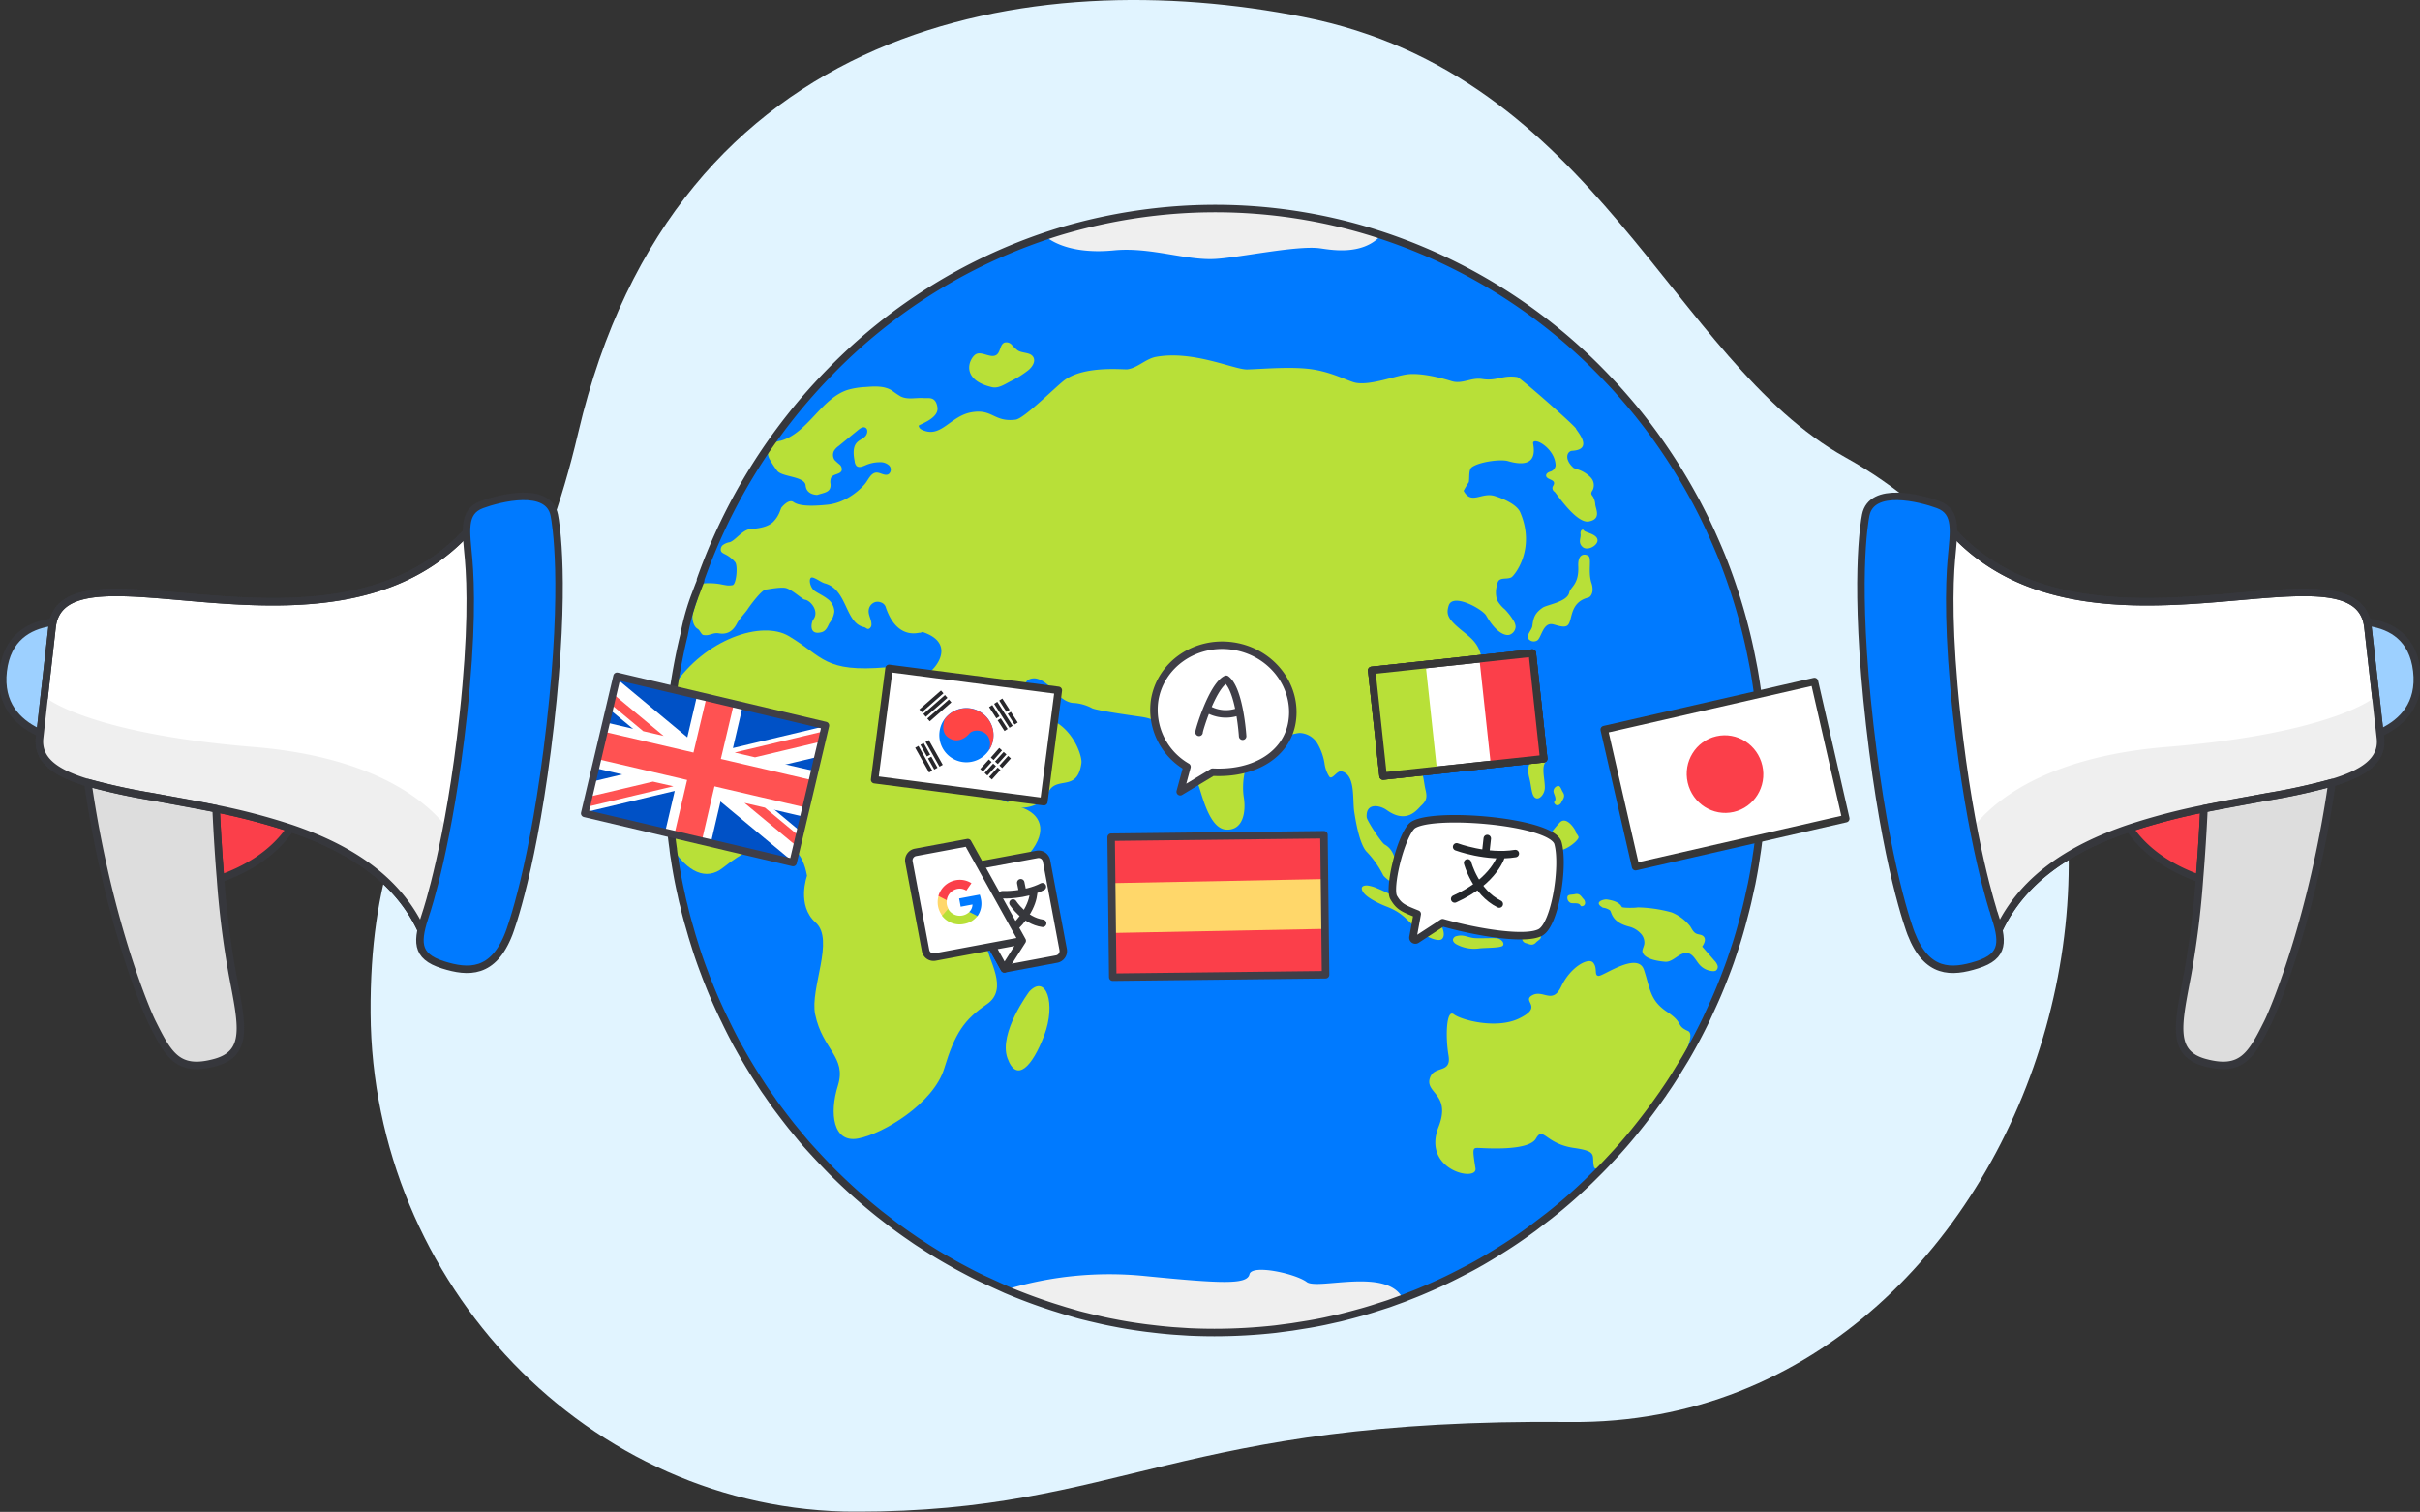 <svg xmlns="http://www.w3.org/2000/svg" xmlns:xlink="http://www.w3.org/1999/xlink" viewBox="0 0 485 303" fill="none" xmlns:v="https://vecta.io/nano"><rect x="0" y="0" width="485" height="303" fill="#333333" stroke="none"/><style><![CDATA[.B{stroke-width:1.5}.C{stroke-linejoin:round}.D{fill:#fff}.E{stroke:#36373c}.F{fill:#fb3f4a}.G{fill:#007aff}.H{fill:#efefef}.I{fill:#b8e038}.J{stroke:#373737}.K{stroke:#3f3e47}.L{stroke-linecap:round}]]></style><g clip-path="url(#A)"><path d="M171.547 302.965c-53.594 0-96.965-45.859-97.275-99.965s27.915-57.718 41.612-116.279C135.249 3.98 206.938-7.353 261.267 3.411c58.951 11.685 73.629 68.855 108.551 88.241 82.907 46.025 42.679 194.291-55.079 193.333-78.884-.772-89.605 17.98-143.192 17.98z" fill="#e1f4ff"/><path d="M353.3 154.517l-.094 4.448-.23 4.146c0 .18 0 .389-.044.598a117.409 117.409 0 0 1-.302 3.021c0 .295-.044.598-.087.894l-.159 1.261a47.706 47.706 0 0 1-.346 2.473 84.395 84.395 0 0 1-.663 4.081l-.303 1.6-.778 3.525a92.38 92.38 0 0 1-.894 3.555 98.45 98.45 0 0 1-1.442 5.046l-1.146 3.439-.411 1.139-1.211 3.165a93.074 93.074 0 0 1-1.839 4.326l-1.398 3.049a108.617 108.617 0 0 1-4.232 7.93 253.667 253.667 0 0 1-2.163 3.526 74.833 74.833 0 0 1-2.163 3.251 2.548 2.548 0 0 1-.296.44 134.892 134.892 0 0 1-2.335 3.251 123.42 123.42 0 0 1-2.567 3.324 108.614 108.614 0 0 1-5.479 6.322 82.62 82.62 0 0 1-2.927 3.021 108.873 108.873 0 0 1-9.372 8.341l-3.208 2.451a.709.709 0 0 1-.137.094 118.342 118.342 0 0 1-6.964 4.693 125.37 125.37 0 0 1-3.367 2.019 2.548 2.548 0 0 0-.252.137l-3.713 1.99a104.36 104.36 0 0 1-3.807 1.881 109.198 109.198 0 0 1-7.858 3.295l-2.768 1.009c-.116.051-.231.072-.346.116l-3.021.966-2.682.778-3.806 1.002-3.021.671a84.257 84.257 0 0 1-3.252.613l-3.28.526-3.316.44a112.02 112.02 0 0 1-12.256.685c-1.694 0-3.367-.044-5.046-.116l-3.093-.202a95.383 95.383 0 0 1-4.535-.461l-1.997-.252a91.152 91.152 0 0 1-5.493-.916 60.999 60.999 0 0 1-2.452-.504l-2.451-.57-2.429-.62-2.473-.721-2.314-.721a112.038 112.038 0 0 1-9.488-3.525l-4.744-2.163-4.051-2.062a61.679 61.679 0 0 1-1.997-1.103 97.373 97.373 0 0 1-4.441-2.631l-2.062-1.327s-1.377-.923-2.062-1.398a86.176 86.176 0 0 1-4.261-3.115l-1.723-1.334a115.794 115.794 0 0 1-9.552-8.543 139.93 139.93 0 0 1-1.442-1.492 154.816 154.816 0 0 1-3.604-3.893 72.875 72.875 0 0 1-1.392-1.651 219.441 219.441 0 0 1-1.694-2.062 152.557 152.557 0 0 1-2.293-2.977l-1.6-2.221-1.125-1.607s-.865-1.284-1.283-1.925a106.778 106.778 0 0 1-3.605-5.905l-.865-1.535a110.39 110.39 0 0 1-2.566-5.047l-.923-1.925-2.285-5.32a46.292 46.292 0 0 1-.851-2.199 86.475 86.475 0 0 1-1.716-4.874l-.779-2.501-.663-2.314a62.654 62.654 0 0 1-1.009-3.915c-.209-.721-.368-1.492-.526-2.249a91.999 91.999 0 0 1-1.305-6.986 60.785 60.785 0 0 1-.303-1.968v-.072a84.185 84.185 0 0 1-.411-3.295 150.756 150.756 0 0 1-.296-3.122c-.544-6.557-.516-13.15.087-19.703.209-2.163.461-4.325.779-6.488 0-.116 0-.224.05-.339.339-2.249.757-4.491 1.211-6.69a91.28 91.28 0 0 1 .757-3.302 45.162 45.162 0 0 1 2.314-8.204l.642-1.695c.303-.72.461-1.167.324-1.124a113.524 113.524 0 0 1 26.228-41.922 110.673 110.673 0 0 1 24.173-18.514 106.698 106.698 0 0 1 10.331-5.126 111.47 111.47 0 0 1 10.951-4.037 109.54 109.54 0 0 1 19.465-4.03 106.525 106.525 0 0 1 40.574 3.186 109.628 109.628 0 0 1 48.064 28.117 149.102 149.102 0 0 1 3.461 3.605 108.088 108.088 0 0 1 4.881 5.68 95.412 95.412 0 0 1 3.042 3.987 108.673 108.673 0 0 1 8.053 12.746c.411.721.8 1.493 1.189 2.242a84.386 84.386 0 0 1 2.221 4.607l2.04 4.722a108.961 108.961 0 0 1 4.145 12.299 97.175 97.175 0 0 1 1.284 5.112c.389 1.716.721 3.46 1.059 5.198a115.97 115.97 0 0 1 1.14 7.995c.451 4.144.675 8.31.67 12.479z" class="G"/><path d="M276.794 47.142c-3.843 4.325-10.656 2.797-12.429 2.595-4.722-.548-16.048 1.904-20.842 2.163-5.905.339-12.977-2.444-20.302-1.723-9.898.973-13.698-2.84-13.698-2.84l2.488-.808a109.522 109.522 0 0 1 19.465-4.03c13.986-1.564 30.949.411 45.318 4.643Z" class="H"/><g class="I"><path d="M134.993 137.511c6.287-9.43 17.699-13.258 23.12-10.014 6.943 4.152 7.008 7.296 19.574 6.236 3.222-.26 5.637.375 7.447 1.629 2.249 1.5 3.605 3.864 4.362 6.431 1.023 3.432 1.103 7.209 1.153 9.668.087 4.534 6.734 7.512 11.347 9.321 1.039.375 1.961.721 2.675 1.024l.721.288c3.468 1.5 4.679 4.996.195 9.783s-8.522 13.489-8.06 17 4.765 9.307.245 12.386-6.38 5.767-8.529 12.847-12.328 13.164-17.302 14.072-5.768-5.046-4.009-10.619c1.781-5.768-3.071-7.123-4.563-14.267-1.089-5.213 3.979-14.967.094-18.406s-1.723-9.372-1.723-9.372c-1.695-9.372-9.3-7.649-16.827-1.622-3.424 2.747-7.209.721-10.05-3.799l.13-32.586zm71.289 61.214s-6.2 8.284-4.376 13.337 4.989 1.723 7.382-4.592.361-12.342-3.006-8.745z"/><path d="M315.862 85.928c.043.36 3.691 4.16-.771 4.42-1.046.071-1.68 1.693.302 3.453l1.154.403a6.39 6.39 0 0 1 2.256 1.493 2.254 2.254 0 0 1 .39 2.537 1.45 1.45 0 0 0-.282.613c0 .274.202.498.361.72a3.65 3.65 0 0 1 .447 1.58c.115.959 1.233 2.884-1.298 3.359s-6.582-5.767-6.863-5.94a.901.901 0 0 1-.425-.85c.057-.318.331-.563.324-.888 0-.785-1.572-.72-1.6-1.514 0-.41.425-.663.807-.785a1.49 1.49 0 0 0 1.103-1.233c-.065-3.266-4.044-5.66-4.513-4.621-.13.295 1.745 5.717-5.047 3.734-1.441-.425-5.767.137-7.245 1.24-.678.505-.411 2.163-.598 2.992a17.332 17.332 0 0 0-1.031 1.73c1.557 2.884 3.568.202 6.243 1.038 1.781.555 4.434 1.702 5.111 3.295 3.158 7.39-1.196 12.631-1.751 12.977-.808.476-2.077 0-2.646.764a1.936 1.936 0 0 0-.238.721 5.098 5.098 0 0 0 0 3.129c.398.7.921 1.32 1.543 1.831a12.064 12.064 0 0 1 1.73 2.249 2.61 2.61 0 0 1 .425 1.183 1.797 1.797 0 0 1-.966 1.55c-.721.461-2.739.115-4.938-3.749-.721-1.262-6.705-4.621-7.512-1.976-.541 1.759-.188 2.689 2.725 5.047 2.768 2.242 4.217 3.244 4.246 9.848 0 3.201-1.276 4.693-2.999 6.402a10.549 10.549 0 0 1-3.446 1.968l-7.62 1.918a4.416 4.416 0 0 0-1.976 1.535c-1.506 2.163 1.219 3.72 2.783 5.184 1.276 1.196 1.233 3.258 1.637 4.967.367 1.507.245 2.199-.88 3.237-.721.663-2.79 3.799-6.878.865-1.362-.981-4.239-1.55-4.022 1.442.05.677 2.977 5.133 3.604 5.464 1.673.93 2.163 2.697 2.451 5.011.109.923 1.572 1.817 1.356 2.408-.685 1.882-3.843-.772-4.102-1.269a19.435 19.435 0 0 0-3.18-4.571c-1.622-1.442-2.415-6.841-2.617-8.096-.403-2.537.31-7.519-2.566-8.153-.923-.202-1.867 1.816-2.451 1.052a6.598 6.598 0 0 1-.952-2.682 11.525 11.525 0 0 0-1.442-3.994 4.323 4.323 0 0 0-3.482-2.069c-1.442 0-7.498 2.163-8.601 3.129-2.53 2.163-3.107 6.921-2.645 9.783s-.109 6.705-3.605 6.445-4.881-7.627-5.558-9.033c-.779-1.629-.873-3.497-1.147-5.285s-.858-3.683-2.278-4.772c-.512.786-1.391 1.687-2.163 1.225a1.994 1.994 0 0 1-.656-.836 7.995 7.995 0 0 0-1.535-2.429c-1.103-1.075-2.711-1.341-4.218-1.55-2.516-.361-8.889-1.276-9.372-1.709a9.234 9.234 0 0 0-3.331-.973c-1.492.043-2.797-1.024-3.864-2.098s-2.119-2.307-3.561-2.725a2.401 2.401 0 0 0-1.694.072 1.531 1.531 0 0 0-.916 1.391c0 .656-2.783 5.104 3.251 6.107s8.306 7.778 8.104 9.278c-.801 5.969-5.011 2.451-6.647 5.883-1.312 2.754-4.852 3.532-7.037 2.847s-1.441-5.659-2.321-7.483c-4.181-8.651-12.104-12.443-13.179-14.137-.67-1.038.318-1.262-.721-1.839.195-1.283-.576-2.162-2.09-2.696 1.442.26 7.93-6.214.216-8.81-.209-.065-.425.195-.634.13s-4.629 1.557-6.856-5.27a1.501 1.501 0 0 0-.938-.815 1.784 1.784 0 0 0-1.059-.079 1.897 1.897 0 0 0-1.377 1.73c-.065.952.576 1.817.555 2.754a.924.924 0 0 1-.541.909c-.332.101-.606-.282-.944-.354-3.843-.814-3.281-7.548-7.866-8.781-.67-.173-1.744-1.031-2.458-1.168-.909-.173-.599 2.033.497 2.733.822.54 1.731.944 2.502 1.557a3.224 3.224 0 0 1 1.377 2.516 4.434 4.434 0 0 1-.923 2.249c-.368.555-.606 1.666-1.68 1.925-2.624.656-2.004-2.04-1.607-2.566 1.24-1.658-.555-3.836-1.738-3.973-.367 0-2.3-1.824-3.604-2.285-1.01-.36-3.886.26-4.117.245-.851-.065-3.504 3.605-3.742 4.016-.346.533-1.708 1.997-2.112 2.797-.944 1.867-2.307 2.206-3.605 1.983s-1.852.598-3.172.317c-.202-.044-.425-.418-.634-.721a2.016 2.016 0 0 0-.397-.462c-.995-.504-1.305-2.249-.973-3.337s.49-1.623.887-2.69c.166-.439-.433-.93-.433-1.405 0-.685.555-1.089.865-1.442s2.163-.404 3.67-.195c.497.058 1.262.26 1.932.325.343.02.687-.001 1.024-.065.721-.245 1.06-3.85.483-4.593a6.354 6.354 0 0 0-2.163-1.651c-.324-.18-.721-.367-.721-.822a1.184 1.184 0 0 1 .317-.872 3.07 3.07 0 0 1 1.442-.649c1.146-.295 2.559-2.545 4.29-2.66 2.162-.137 3.489-.577 4.361-1.326a6.068 6.068 0 0 0 1.543-2.488c.079-.137.115-.302.18-.439 0 0 1.442-1.86 2.43-1.147.858.613 2.631.974 6.805.541s7.116-3.605 7.678-4.369 1.075-1.968 2.069-2.069c.873-.072 1.803.779 2.545.288a1.161 1.161 0 0 0 .417-.86 1.166 1.166 0 0 0-.366-.884 2.554 2.554 0 0 0-1.824-.627 7.068 7.068 0 0 0-2.833.584c-.613.266-1.399.605-1.868.136a1.527 1.527 0 0 1-.346-.872c-.252-1.312-.439-2.884.469-3.814.469-.49 1.161-.72 1.636-1.204s.628-1.485 0-1.766c-.461-.216-.966.137-1.369.447l-3.965 3.252a3.187 3.187 0 0 0-.938 1.002 1.784 1.784 0 0 0 .145 1.802 11.6 11.6 0 0 0 .98.887 1.246 1.246 0 0 1 .433 1.204c-.296.829-1.666.641-2.12 1.442-.163.41-.201.859-.108 1.29.101 1.651-1.139 1.665-2.668 2.163 0 0-2.162.043-2.328-1.882s-4.895-1.644-5.768-3.042a19.194 19.194 0 0 1-1.499-2.329 2.538 2.538 0 0 1 .158-2.646 4.127 4.127 0 0 1 2.127-.958c5.386-1.514 8.06-8.442 13.381-10.18a15.221 15.221 0 0 1 3.64-.584c1.788-.151 3.692-.252 5.234.685a18.98 18.98 0 0 0 1.767 1.197c1.442.72 3.107.202 4.679.339.85.072 2.35-.447 2.696 1.852s-3.814 3.454-3.763 3.706a1.11 1.11 0 0 0 .252.512 2.15 2.15 0 0 0 .865.461c3.468 1.284 5.357-2.963 9.444-3.684 4.275-.764 4.463 2.012 8.86 1.478 1.745-.209 8.32-6.892 9.964-8.038 4.116-2.84 11.708-1.968 12.45-2.062 2.069-.281 3.691-2.127 5.768-2.495 7.483-1.34 15.666 2.589 18.247 2.524 2.963-.08 9.04-.65 13.171 0s7.209 2.444 8.651 2.689c2.927.512 7.743-1.363 10.172-1.694 2.884-.404 7.448.865 8.933 1.34 2.163.685 3.922-.77 6.157-.418 2.963.469 4.08-.85 7.043-.382.49.015 11.694 9.87 11.773 10.353zM195.429 71.09c1.225-.93 3.201.945 4.376-.042.721-.62.62-2.026 1.499-2.387a1.443 1.443 0 0 1 1.485.455c.362.417.766.796 1.204 1.131 1.003.606 2.574.318 3.122 1.37.454.873-.238 1.91-.98 2.538a19.345 19.345 0 0 1-3.67 2.292c-1.146.599-2.386 1.442-3.641 1.154-6.373-1.485-4.621-5.587-3.395-6.51zm120.872 42.363c.18 3.698-1.543 4.124-1.795 5.292-.404 1.917-4.484 2.436-5.349 3.049-1.442 1.017-1.846 1.853-2.048 3.655-.079.721-1.276 1.94-.843 2.516a1.352 1.352 0 0 0 1.881.339c.83-.721 1.147-3.669 3.151-3.172.786.188 2.019.685 2.725.296 1.283-.721.26-4.636 4.254-5.652.533-.137.814-.779.886-1.334a3.948 3.948 0 0 0-.23-1.658c-.721-2.271.129-4.939-.628-5.4s-2.112-.404-2.004 2.069zm.9-3.813c-1.031-.887-.31-1.853-.432-2.596s.432-1.124.677-.721 2.401.649 2.697 1.759-1.904 2.437-2.942 1.558zm-21.495 124.533c.426 2.776-10.814.368-7.404-8.319 2.625-6.698-2.883-6.726-1.694-9.913.901-2.466 4.326-.721 3.691-4.434s-.454-9.372 1.075-8.218 8.456 2.999 12.976.872c5.184-2.451.512-3.46 2.718-4.686s4.066 1.932 5.818-1.759c1.875-3.958 5.465-5.897 6.409-4.78s.108 2.61 1.089 2.646 7.844-4.946 9.091-1.211 1.161 6.12 4.621 8.413 1.68 2.718 4.189 3.835c4.008 1.781-17.901 31.419-18.845 27.165-.498-2.228.893-3.013-4.002-3.72-5.767-.836-6.135-4.448-7.605-1.889s-10 1.94-11.377 1.896-1.391-.05-.75 4.102zm1.13-84.414c-1.788-1.586-.865-3.316 0-5.19s3.547.454 3.669.786.26.187.765.721-2.625 5.27-4.434 3.683zm14.217 20.071c-1.24-2.062.144-3.432 1.521-4.953s3.244 1.528 3.266 1.882.194.252.512.944-4.067 4.189-5.299 2.127zm-5.039 12.789c-.973-2.206.57-3.381 2.163-4.707s3.028 1.939 2.999 2.292.159.281.389 1.002-4.585 3.626-5.551 1.413zm-14.066-2.328a4.544 4.544 0 0 1-.721-3.677 2.08 2.08 0 0 1 .39-.872 3.293 3.293 0 0 1 1.11-.721c3.813-1.918 5.767-6.279 8.795-9.322.577-.569 1.363-1.139 2.12-.865 1.052.375 1.038 1.889.822 3.014l-.483 2.48a1.848 1.848 0 0 0-.037.865 1.99 1.99 0 0 0 .534.778 10.19 10.19 0 0 1 1.521 2.163 1.91 1.91 0 0 1 .26.808 1.93 1.93 0 0 1-.858 1.441c-.887.721-1.904 1.327-2.733 2.163a3.861 3.861 0 0 0-1.304 3.122 3.45 3.45 0 0 1 .115 1.117 1.65 1.65 0 0 1-.375.721 4.399 4.399 0 0 1-4.693 1.074c-1.622-.526-4.023-2.602-4.477-4.268l.014-.021zm-14.045 1.406c3.691 1.441 4.016 2.934 7.209 5.407.837.648 3.223 1.78 3.915 1.052.577-.598.281-1.665-.072-2.487-.62-1.442-1.442-2.949-2.79-3.562a6.329 6.329 0 0 1-1.608-.72c-.461-.397-.937-.491-1.369-.923-.721-.685-1.723-.721-2.646-.772-1.579-.108-2.884-1.016-4.42-1.607a7.234 7.234 0 0 0-2.047-.62c-.721-.051-1.601.166-.901 1.305s3.222 2.343 4.729 2.927zm43.303.216a3.086 3.086 0 0 1 1.442.519c.411.339.202 2.386 3.979 3.316a4.633 4.633 0 0 1 2.069 1.218 2.6 2.6 0 0 1 .851 2.199c-.072.447-.288.851-.375 1.291s.18 1.925 4.528 2.292c1.651.145 2.883-1.989 4.498-1.737 1.118.173 1.644 1.442 2.394 2.314a3.858 3.858 0 0 0 2.703 1.305c.203.019.408-.018.591-.108a.915.915 0 0 0 .325-1.038 2.662 2.662 0 0 0-.627-.974l-2.437-2.804c.396-.584.786-1.384.353-1.939s-1.139-.397-1.673-.721-.764-.916-1.117-1.442a9.313 9.313 0 0 0-3.677-2.747 27.59 27.59 0 0 0-6.813-1.002c-.497.123-3.063.13-3.179-.079-.562-1.038-1.867-1.327-3.013-1.507-.527-.079-2.761.49-.851 1.6l.029.044zm-11.602-24.079c0-1.24-.317-2.473-.274-3.713.08-2.004 1.118-1.002.476-2.884-.18-.519-.584-1.067-1.161-1.038s-.937.591-1.167 1.096c-.447.966-1.666 1.953-.988 4.585.468 1.817.418 3.604 1.247 4.051s1.874-.857 1.867-2.097zm-9.661 30.207c-.836-.08-3.814.072-4.65-.051-1.348-.195-2.004-.721-3.331-.389a.913.913 0 0 0-.778.721c0 .403.338.721.663.908a7.495 7.495 0 0 0 4.426.872c1.255-.201 4.593-.064 4.946-.62s-.433-1.362-1.276-1.441zm11.398-29.393c.086.462.338.865.389 1.341.086.772-.577.591-.087 1.183a.653.653 0 0 0 .721.173 1.098 1.098 0 0 0 .599-.635c.194-.447.836-1.045.281-1.91-.382-.591-.469-1.276-.966-1.291a1.107 1.107 0 0 0-.937 1.139zm3.518 22.342c.455.079.909 0 1.363.094.721.18.339.721 1.053.49a.655.655 0 0 0 .403-.642 1.122 1.122 0 0 0-.367-.8c-.346-.346-.671-1.168-1.651-.93-.678.166-1.334 0-1.514.49a1.108 1.108 0 0 0 .713 1.298zm-7.322 5.991c-.426.18-.721.519-1.204.671-.721.245-.678-.447-1.139.165a.673.673 0 0 0 0 .765 1.068 1.068 0 0 0 .721.468c.468.101 1.175.613 1.874-.122.49-.512 1.118-.721 1.024-1.247a1.069 1.069 0 0 0-.502-.599 1.07 1.07 0 0 0-.774-.101z"/></g><path d="M281.121 260.206a107.289 107.289 0 0 1-79.562-1.737 71.165 71.165 0 0 1 27.784-2.747c15.594 1.543 20.583 1.752 21.066-.332s9.271-.122 11.477 1.543 16.055-2.985 19.235 3.273z" class="H"/><g class="B C"><path d="M353.301 154.517l-.094 4.448-.23 4.146c0 .18 0 .389-.044.598a117.409 117.409 0 0 1-.302 3.021c0 .295-.044.598-.087.894l-.159 1.261a47.706 47.706 0 0 1-.346 2.473 84.395 84.395 0 0 1-.663 4.081l-.303 1.6-.778 3.526a92.799 92.799 0 0 1-.894 3.554 98.45 98.45 0 0 1-1.442 5.046l-1.146 3.439-.411 1.139a170.38 170.38 0 0 1-1.212 3.165 91.981 91.981 0 0 1-1.838 4.326l-1.398 3.049a108.617 108.617 0 0 1-4.232 7.93l-2.163 3.526a74.833 74.833 0 0 1-2.163 3.251 2.548 2.548 0 0 1-.296.44 134.892 134.892 0 0 1-2.335 3.251 123.42 123.42 0 0 1-2.567 3.324 97.86 97.86 0 0 1-5.479 6.322 82.62 82.62 0 0 1-2.927 3.021c-2.95 2.97-6.08 5.756-9.372 8.341l-3.208 2.452a.751.751 0 0 1-.137.093 95.847 95.847 0 0 1-6.964 4.694 128.035 128.035 0 0 1-3.367 2.018 2.682 2.682 0 0 0-.253.137c-1.24.721-2.472 1.348-3.712 1.99s-2.524 1.283-3.807 1.882a143.765 143.765 0 0 1-4.325 1.903 84.31 84.31 0 0 1-2.322.923c-.396.158-.778.324-1.182.468l-2.769 1.009c-.115.051-.23.073-.346.116l-3.02.966c-.894.274-1.788.548-2.682.779a127.19 127.19 0 0 1-3.807 1.002l-3.02.67a84.62 84.62 0 0 1-3.252.613l-3.28.526-3.316.44a112.02 112.02 0 0 1-12.256.685c-1.694 0-3.367-.043-5.047-.116l-3.092-.201a96.713 96.713 0 0 1-4.535-.462 48.418 48.418 0 0 1-1.997-.252 90.528 90.528 0 0 1-5.494-.916 60.948 60.948 0 0 1-2.451-.504l-2.451-.57c-.8-.202-1.629-.389-2.43-.62l-2.472-.721-2.315-.721a111.802 111.802 0 0 1-9.487-3.525l-4.744-2.163c-1.369-.642-2.725-1.355-4.051-2.062a60.637 60.637 0 0 1-1.997-1.103 97.373 97.373 0 0 1-4.441-2.631c-.721-.44-1.377-.894-2.062-1.327s-1.377-.923-2.062-1.398a86.176 86.176 0 0 1-4.261-3.115l-1.723-1.334a115.794 115.794 0 0 1-9.552-8.543 139.93 139.93 0 0 1-1.442-1.492 156.737 156.737 0 0 1-3.605-3.893 75.528 75.528 0 0 1-1.391-1.651l-1.694-2.062a152.557 152.557 0 0 1-2.293-2.977c-.548-.721-1.096-1.442-1.6-2.221-.39-.526-.721-1.052-1.125-1.607s-.865-1.284-1.283-1.925a106.172 106.172 0 0 1-3.605-5.905c-.295-.504-.569-1.031-.865-1.535a109.383 109.383 0 0 1-2.566-5.047c-.325-.641-.62-1.283-.923-1.925-.8-1.744-1.579-3.503-2.286-5.32a47.393 47.393 0 0 1-.85-2.199c-.62-1.6-1.19-3.23-1.716-4.873l-.779-2.502-.663-2.314a61.79 61.79 0 0 1-1.009-3.915c-.209-.721-.368-1.492-.527-2.249a91.987 91.987 0 0 1-1.304-6.986 27.634 27.634 0 0 1-.282-1.947v-.072a88.404 88.404 0 0 1-.411-3.294 144.01 144.01 0 0 1-.295-3.122c-.52-6.559-.491-13.149.086-19.703.209-2.163.462-4.326.779-6.488 0-.116 0-.224.05-.339.339-2.25.757-4.492 1.212-6.691.23-1.103.483-2.198.757-3.301a45.195 45.195 0 0 1 2.314-8.205l.641-1.694c.303-.721.462-1.168.325-1.124a113.535 113.535 0 0 1 26.227-41.923 108.636 108.636 0 0 1 45.383-27.756 109.54 109.54 0 0 1 19.465-4.03 106.525 106.525 0 0 1 40.574 3.187 109.631 109.631 0 0 1 48.065 28.116 149.25 149.25 0 0 1 3.46 3.605 132.524 132.524 0 0 1 4.881 5.68 117.88 117.88 0 0 1 3.042 3.988 114.493 114.493 0 0 1 8.075 12.803c.411.721.8 1.493 1.189 2.242a104.4 104.4 0 0 1 2.221 4.607 148.729 148.729 0 0 1 2.04 4.722 115.09 115.09 0 0 1 5.429 17.411c.389 1.716.721 3.46 1.059 5.198a115.97 115.97 0 0 1 1.14 7.995c.451 4.144.674 8.31.67 12.479h0z" class="E"/><path d="m363.637 136.586-42.125 9.632 6.283 27.479 42.126-9.632-6.284-27.479Z" class="D J"/></g><path d="M347.453 162.732c4.13-.945 6.7-5.108 5.742-9.3s-5.084-6.825-9.213-5.881-6.701 5.108-5.743 9.3 5.084 6.825 9.214 5.881z" class="F"/><path d="m265.105 166.978-42.433.815.545 28.385 42.433-.815-.545-28.385Z" fill="#ffd76a"/><path d="M265.113 166.982l-42.433.814.176 9.198 42.434-.815-.177-9.197zm.363 19.188l-42.433.814.177 9.198 42.433-.815-.177-9.197z" class="F"/><path d="m258.172 195.438-35.16.403-.324-28.058 42.65-.491.324 28.059-7.49.087Z" class="B C K"/><path d="m158.972 172.742.736-3.085.475-2.048.238-1.002.685-2.891.433-1.838 1.297-5.486.433-1.824.685-2.906.721-3.071.483-2.054.245-1.024.029-.108-16.582-3.864-7.31-1.702-1.831-.432-16.07-3.749-.079.324-.728 3.064-.476 2.04-.245 1.038-.635 2.682-.432 1.832-1.298 5.486-.432 1.831-.635 2.696-.728 3.079-.483 2.04-.238 1.031-.05.216 16.113 3.799-.008.044 1.846.439 5.493 1.269 1.81.433 9.177 2.141 7.34 1.709.021-.109Z" fill="#0051c6"/><g class="D"><path d="m146.883 149.925-1.73.411-.303.072-3.057.721.57.476 1.853 1.528 1.6 1.341 1.399 1.161 6.142-1.442 4.088-.974 6.488-1.542 1.442-6.15-18.492 4.398Zm-7.519-.808-.231-.187-1.391-1.161-14.181-11.787-1.442 6.142 4.737 3.937 3.244 2.689 4.852 4.022 1.73-.41 2.062-.484 2.336-.569.72-.166-2.436-2.026Zm15.939 13.244-3.229-2.66-4.845-4.016-1.788.411-2.026.476-2.321.562-.721.166 2.415 2.019.245.194 1.363 1.132 14.584 12.119 1.442-6.135-5.119-4.268Zm-15.514-5.544-1.853-1.536-1.615-1.348-1.377-1.146-6.135 1.442-4.087.973-6.042 1.442-1.442 6.149 18.024-4.289 1.78-.425.289-.073 3.071-.721-.613-.468Z"/><path d="m144.398 160.624.612-2.603.433-1.925.375-1.586.454-1.961.613-2.602 1.954-8.385-7.303-1.701-1.839-.433-1.954 8.363-1.081 4.592-.353 1.558-1.089 4.592-1.939 8.305v.043l1.845.44 5.494 1.269 1.817.432 1.961-8.398Zm13.063-7.412-6.142-1.441-4.074-.959-.533-.116-1.81-.425-5.493-1.29-1.831-.433-4.578-1.067-4.081-.952-2.069-.475-5.371-1.255-2.163 9.149 5.4 1.261 6.143 1.442 4.094.959.462.101 1.853.433 5.486 1.283 1.817.432 4.621 1.082 4.109.923 2.019.468 5.767 1.356 2.163-9.149-5.789-1.327Z"/></g><path d="m153.371 154.178-7.087-1.651-1.817-.425-2.09-.483-1.305-.31-2.098-.483-1.838-.433-7.044-1.643-9.048-2.106-1.29 5.487 9.055 2.112 7.043 1.637 1.846.439 2.091.483 1.319.31 2.083.483 1.817.426 7.065 1.644 9.473 2.198 1.291-5.486-9.466-2.199Zm-10.612 5.249.432-1.832.238-1.045.801-3.403.237-1.045.433-1.824 2.163-9.156-5.486-1.283-2.163 9.149-.433 1.838-.238 1.052-.8 3.389-.238 1.052-.425 1.824-2.127 9.113v.043l5.494 1.283v-.036l2.112-9.119ZM130.864 156.651l-12.904 3.05-.483 2.04 17.482-4.16-4.095-.93Zm-8.024-17.605-.483 2.04 6.561 5.45 4.08.952-10.158-8.442Zm24.404 11.773 4.073.959 13.359-3.187.49-2.047-17.922 4.275Zm6.056 11.044-4.102-.951 10.511 8.716.483-2.04-6.892-5.725Z" fill="#ff5252"/><g class="B C"><path d="m151.611 171.142-34.431-8.125 6.481-27.482 41.771 9.863-6.489 27.474-7.332-1.73Z" class="K"/><g class="E"><path d="M18.066 125.096s-15.86-3.958-17.425 9.372 14.722 14.304 14.722 14.304l2.703-23.676z" fill="#9dd0ff"/><use xlink:href="#B" class="D"/><path d="M58.242 165.987c-3.648 5.436-9.372 8.442-14.05 10.093a393.55 393.55 0 0 1-.887-14.015 127.635 127.635 0 0 1 14.937 3.922Z" class="F"/></g></g><path d="m91.55 169.073-5.45 20.265a2.371 2.371 0 0 1-.461 0c-4.441-12.529-15.22-19.227-27.396-23.358a127.623 127.623 0 0 0-14.937-3.914c-4.39-.923-8.71-1.644-12.725-2.365a126.904 126.904 0 0 1-12.977-2.833c-6.25-1.875-10.093-4.42-9.675-8.889l.894-7.996.455-.122s8.32 7.115 41.468 9.841c34.251 2.79 40.804 19.371 40.804 19.371Z" class="H"/><g class="B C E"><path d="M43.069 212.956c-7.411 2.005-9.315-1.514-12.566-8.031-1.442-2.884-9.033-21.166-12.898-48.079a126.369 126.369 0 0 0 12.977 2.833l12.725 2.394c.252 5.378.555 10.028.886 14.015a180.172 180.172 0 0 0 2.408 19.242c1.904 10.028 3.346 15.766-3.532 17.626z" fill="#ddd"/><use xlink:href="#B"/><path d="M88.798 193.375c-5.623-1.766-5.299-4.779-3.374-10.489.036-.115 4.636-13.734 7.426-39.601 1.759-16.293 1.52-25.997 1.067-31.216-.476-5.494-1.312-9.473 2.646-10.93 3.525-1.304 13.351-3.813 14.519 2.091.289 1.442 2.437 13.532-.807 42.081s-8.039 41.158-8.277 41.785c-3.15 8.118-8.139 7.865-13.2 6.279z" class="G"/><path d="M466.934 125.096s15.903-3.958 17.425 9.372-14.722 14.304-14.722 14.304l-2.703-23.676z" fill="#9dd0ff"/><use xlink:href="#C" class="D"/><path d="M426.754 165.987c3.648 5.436 9.372 8.442 14.051 10.093.332-3.986.641-8.651.894-14.015a127.529 127.529 0 0 0-14.945 3.922Z" class="F"/></g><path d="m393.441 169.073 5.451 20.265c.153.015.308.015.461 0 4.441-12.529 15.219-19.227 27.395-23.358a127.633 127.633 0 0 1 14.938-3.914c4.383-.923 8.709-1.644 12.732-2.365a126.916 126.916 0 0 0 12.977-2.833c6.25-1.875 10.129-4.42 9.675-8.889l-.894-7.996-.455-.122s-8.319 7.115-41.468 9.841c-34.244 2.79-40.812 19.371-40.812 19.371Z" class="H"/><g class="B C E"><path d="M441.904 212.956c7.411 2.005 9.314-1.514 12.573-8.031 1.442-2.884 9.033-21.166 12.89-48.079a126.365 126.365 0 0 1-12.976 2.833l-12.689 2.394a388.309 388.309 0 0 1-.894 14.015 179.891 179.891 0 0 1-2.408 19.242c-1.896 10.028-3.338 15.766 3.504 17.626z" fill="#ddd"/><use xlink:href="#C"/><path d="M396.202 193.375c5.63-1.766 5.299-4.779 3.374-10.489 0-.115-4.636-13.734-7.426-39.601-1.752-16.293-1.521-25.997-1.067-31.216.476-5.494 1.312-9.473-2.646-10.93-3.525-1.304-13.344-3.813-14.519 2.091-.289 1.442-2.43 13.532.807 42.081s8.039 41.158 8.277 41.778c3.157 8.125 8.139 7.873 13.2 6.286z" class="G"/></g><g class="K B C"><path d="M258.945 144.662c-.966 6.265-7.166 10.533-15.926 10.093l-6.488 3.915 1.355-4.989a13.193 13.193 0 0 1-6.488-13.272c1.11-7.21 8.182-12.098 15.795-10.923s12.876 7.967 11.752 15.176z" class="D"/><g class="L"><path d="M240.31 146.775c-.144 0 2.603-9.257 5.422-10.641 2.732 2.04 3.309 11.412 3.309 11.412m-7.154-5.529a7.32 7.32 0 0 0 6.438.562"/></g></g><path d="M308.688 186.887c-2.992 1.564-12.645 0-19.559-1.968l-5.227 3.403a.486.486 0 0 1-.26.072.485.485 0 0 1-.429-.288.479.479 0 0 1-.032-.267l.851-4.658c-2.884-1.153-3.648-1.492-4.715-3.301s1.218-11.6 3.525-14.224c2.783-3.172 28.117-1.226 29.393 3.309s-.555 16.365-3.547 17.922z" class="B C D E"/><g stroke="#24272b" class="L B C"><path d="M291.926 169.722s6.048 2.263 11.765 1.341m-5.961.014l.339-3.028m2.9 3.23s-1.24 5.205-9.43 8.889"/><path d="M294.125 172.93s1.543 5.897 6.351 8.255"/></g><g class="E B C"><path d="m190.371 174.495 17.468-3.259a1.626 1.626 0 0 1 1.668.713c.116.18.197.381.236.592l3.33 17.764a1.636 1.636 0 0 1-1.312 1.903l-10.468 1.961-10.922-19.674Z" class="D"/><g class="L"><path d="M200.879 179.325s4.47.202 8.031-1.622m-3.922 1.276l-.418-2.062m2.595 1.528s.296 3.691-4.325 7.866"/><path d="M203.016 180.976s2.271 3.547 5.947 4.073"/></g><path d="M204.866 188.538l-17.469 3.266a1.621 1.621 0 0 1-1.222-.257 1.629 1.629 0 0 1-.681-1.048l-3.331-17.764a1.642 1.642 0 0 1 1.313-1.91l10.467-1.954 10.923 19.667zm.001 0l-3.576 5.623-2.494-4.484 6.07-1.139z" class="D"/></g><path d="M196.577 180.111a4.68 4.68 0 0 0-.223-.815l-4.131.771.31 1.651 2.364-.447a2.075 2.075 0 0 1-.634 1.478l.209 1.096 1.442-.267a4.362 4.362 0 0 0 .663-3.467Z" class="G"/><path d="M193.181 185.186a4.28 4.28 0 0 0 2.703-1.608l-1.622-.807a2.712 2.712 0 0 1-1.441.721 2.661 2.661 0 0 1-2.805-1.356l-1.442.274.217 1.132a4.438 4.438 0 0 0 1.961 1.447 4.44 4.44 0 0 0 2.429.197Z" class="I"/><path d="M190.051 182.093a2.776 2.776 0 0 1-.295-.807 2.47 2.47 0 0 1 0-.866l-.217-1.131-1.441.274a4.46 4.46 0 0 0-.101 2.054 4.32 4.32 0 0 0 .843 1.882l1.211-1.406z" fill="#ffd76a"/><path d="M191.862 178.142a2.457 2.457 0 0 1 1.803.346l1.023-1.485a4.32 4.32 0 0 0-3.15-.598 4.467 4.467 0 0 0-3.468 3.157l1.673.858a2.668 2.668 0 0 1 2.119-2.278Z" class="F"/><g class="B C J"><use xlink:href="#D"/><use xlink:href="#D" class="D"/></g><path d="m285.717 133.228-10.666 1.149 2.281 21.174 10.666-1.15-2.281-21.173Z" class="I"/><path d="m307.179 130.877-10.687 1.152 2.282 21.174 10.687-1.152-2.282-21.174Z" class="F"/><g class="B C J"><use xlink:href="#D"/><path d="m212.103 138.357-33.923-4.406-2.898 22.313 33.923 4.405 2.898-22.312Z" class="D"/></g><path d="M199.07 147.95a5.36 5.36 0 0 1-1.009 2.595 5.429 5.429 0 0 1-9.776-3.821 5.295 5.295 0 0 1 1.067-2.674 5.432 5.432 0 0 1 6.335-1.758 5.428 5.428 0 0 1 3.383 5.636v.022Z" class="G"/><path d="M198.069 150.545a3.1 3.1 0 0 0 .086-2.704c-.677-1.521-2.999-1.867-3.907-.8-1.06 1.24-2.725 1.86-4.268.721-1.658-1.225-.62-3.677-.62-3.677a5.426 5.426 0 0 1 8.976.491 5.429 5.429 0 0 1 .742 3.388 5.375 5.375 0 0 1-1.009 2.581Z" fill="#ff4545"/><path d="M184.5 142.471l4.333-3.8m-3.532 4.708l4.333-3.799m-3.548 4.7l4.333-3.799m10.151-.281l1.428 2.22m.279.433l1.377 2.148m-4.099-4.146l3.078 4.802m-2.063-5.457l1.457 2.263m-3.484-.959l1.427 2.214m.284.44l1.377 2.141m-3.088-4.795l1.456 2.257m-14.179 4.744l2.79 4.96m-4.872-3.792l2.783 4.967m-.205-2.811l1.248 2.22m-2.783-4.96l1.312 2.336m12.357 1.038l-1.723 1.91m3.815-4.225l-1.694 1.925m1.375 1.997l-1.723 1.904m3.816-4.225l-1.738 1.925m-1.256-.389l-1.709 1.889m3.816-4.225l-1.738 1.925" stroke="#28272b" stroke-width=".75" stroke-miterlimit="10"/></g><defs><clipPath id="A"><path d="M0 0h485v302.957H0z" class="D"/></clipPath><path id="B" d="M86.1 189.346a2.54 2.54 0 0 1-.461 0c-4.441-12.53-15.22-19.227-27.396-23.358a127.43 127.43 0 0 0-14.937-3.915c-4.39-.93-8.71-1.651-12.725-2.372a126.64 126.64 0 0 1-12.977-2.833c-6.25-1.875-10.093-4.42-9.675-8.889l.894-7.995 1.6-14.167c1.926-19.321 55.91 10.411 83.21-19.277 12.278 1.189 4.622 81.948-7.533 82.806Z"/><path id="C" d="M398.9 189.346c.154.014.308.014.462 0 4.441-12.53 15.219-19.227 27.395-23.358a127.44 127.44 0 0 1 14.938-3.915c4.376-.93 8.702-1.651 12.724-2.372a126.591 126.591 0 0 0 12.977-2.833c6.251-1.875 10.129-4.42 9.675-8.889l-.894-7.995-1.6-14.167c-1.925-19.321-55.909 10.411-83.21-19.277-12.278 1.189-4.622 81.948 7.533 82.806Z"/><path id="D" d="m307.094 130.887-32.184 3.468 2.282 21.174 32.183-3.468-2.281-21.174Z"/></defs></svg>